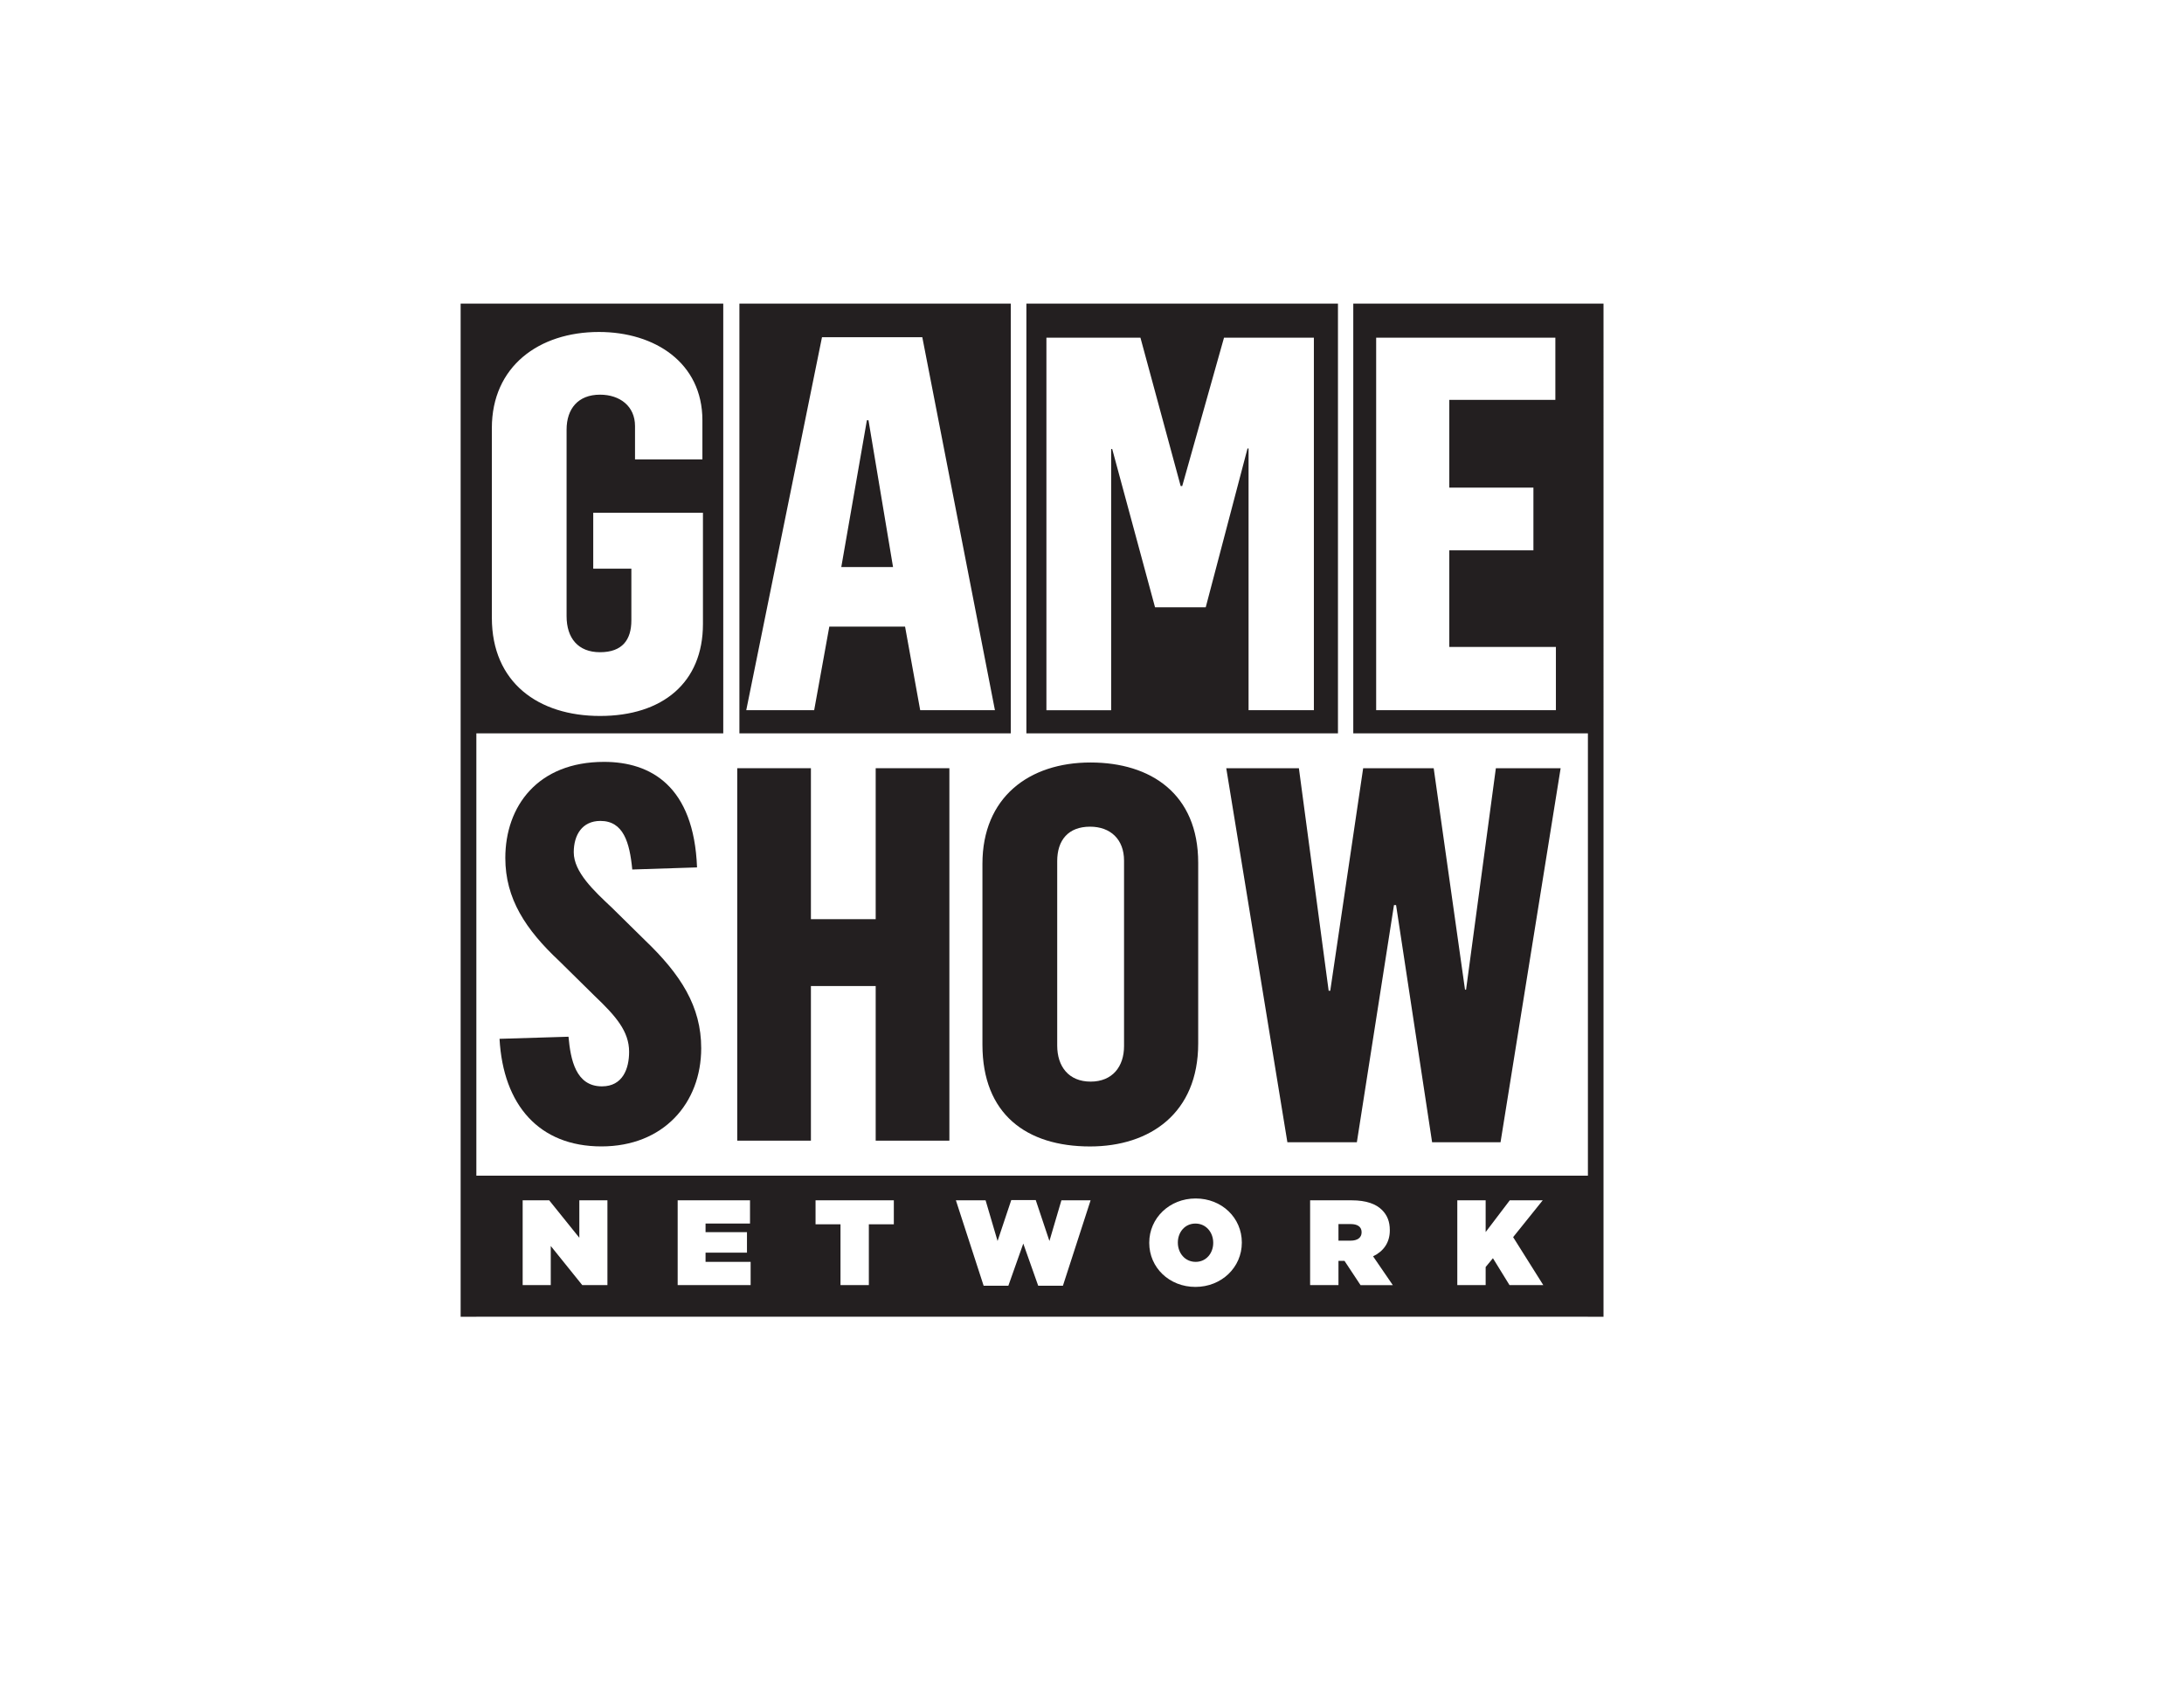 <?xml version="1.0" encoding="UTF-8" standalone="no"?>
<!-- Generator: Adobe Illustrator 28.0.0, SVG Export Plug-In . SVG Version: 6.00 Build 0)  -->

<svg
   version="1.1"
   id="V8"
   x="0px"
   y="0px"
   viewBox="0 0 603.18 469.14"
   style="enable-background:new 0 0 603.18 469.14;"
   xml:space="preserve"
   xmlns="http://www.w3.org/2000/svg"
   xmlns:svg="http://www.w3.org/2000/svg"><defs
   id="defs7" />
<style
   type="text/css"
   id="style1">
	.st0{fill:#231F20;}
</style>
<g
   id="g7">
	<path
   class="st0"
   d="M279.16,83.86h-74.95v118.72h74.95V83.86z M254.14,196.17l-4.18-23.09h-20.92l-4.18,23.09h-18.76l20.92-103.03   h27.7l20.06,103.03H254.14z"
   id="path1"
   clip-path="none" />
	<polygon
   class="st0"
   points="239.42,116.08 232.35,156.63 246.64,156.63 239.86,116.08  "
   id="polygon1"
   clip-path="none" />
	<path
   class="st0"
   d="M369.52,83.86h-86.05v118.72h86.05V83.86z M362.87,196.17h-18.04v-72.29h-0.29l-11.54,43.87h-14l-11.83-43.72   h-0.29v72.15H289V93.28h25.97l11.11,40.98h0.43l11.54-40.98h24.82V196.17z"
   id="path2"
   clip-path="none" />
	<path
   class="st0"
   d="M166.24,300.08c-7.21,0-8.66-7.36-9.23-13.71l-19.05,0.58c1.01,18.33,10.97,29.72,28.14,29.72   c17.17,0,27.56-11.98,27.56-27.13c0-11.54-5.63-20.35-15.58-29.87l-9.09-8.95c-4.91-4.62-10.53-9.81-10.53-15.3   c0-4.76,2.31-8.66,7.36-8.66c6.35,0,8.08,5.92,8.8,13.42l17.89-0.58c-0.87-22.51-12.84-29.15-25.68-29.15   c-18.33,0-27.27,12.27-27.27,26.55c0,11.25,5.63,19.77,14.86,28.43l9.81,9.67c5.92,5.63,9.52,9.81,9.52,15.44   C173.75,295.17,172.01,300.08,166.24,300.08z"
   id="path3"
   clip-path="none" />
	<polygon
   class="st0"
   points="223.96,272.37 241.85,272.37 241.85,315.08 262.2,315.08 262.2,212.2 241.85,212.2 241.85,253.9    223.96,253.9 223.96,212.2 203.61,212.2 203.61,315.08 223.96,315.08  "
   id="polygon3"
   clip-path="none" />
	<path
   class="st0"
   d="M271.33,238.61v49.93c0,19.19,12.12,28.14,29.72,28.14c16.59,0,29.87-9.23,29.87-28.43v-49.93   c0-19.05-13.13-27.7-29.72-27.7C284.17,210.61,271.33,220.28,271.33,238.61z M310.44,237.74v51.22c0,5.63-3.18,9.81-9.23,9.81   c-6.06,0-9.23-4.18-9.23-9.96v-50.94c0-5.77,3.03-9.52,9.09-9.52C306.68,228.36,310.44,231.83,310.44,237.74z"
   id="path4"
   clip-path="none" />
	<polygon
   class="st0"
   points="366.95,273.67 358.73,212.2 338.67,212.2 355.55,315.52 374.74,315.52 384.99,250.01 385.57,250.01    395.52,315.52 414.42,315.52 431.02,212.2 413.13,212.2 404.9,273.38 404.61,273.38 395.96,212.2 376.48,212.2 367.39,273.67  "
   id="polygon4"
   clip-path="none" />
	<path
   class="st0"
   d="M373.07,338.12h-3.41v4.58h3.38c1.87,0,3.01-0.84,3.01-2.28v-0.07C376.05,338.85,374.88,338.12,373.07,338.12z   "
   id="path5"
   clip-path="none" />
	<path
   class="st0"
   d="M330.15,337.98c-2.98,0-4.85,2.48-4.85,5.22v0.07c0,2.78,1.91,5.29,4.92,5.29c2.98,0,4.85-2.48,4.85-5.22   v-0.07C335.07,340.49,333.16,337.98,330.15,337.98z"
   id="path6"
   clip-path="none" />
	<path
   class="st0"
   d="M442.73,83.87L442.73,83.87l-68.98-0.01v118.72h64.8v122.17H131.56V202.58h68.19V83.86h-72.49v0h-0.04v279.86   h4.33v-0.01h306.98v0.01h4.33V83.87H442.73z M135.84,118.25c0-17.03,12.99-26.55,29.58-26.55c15.44,0,28.57,8.51,28.57,24.39v10.82   h-18.61v-9.23c0-5.48-4.18-8.66-9.67-8.66c-6.06,0-9.23,3.9-9.23,9.67v51.51c0,6.06,3.17,9.96,9.23,9.96c6.2,0,8.66-3.46,8.66-8.8   v-14.28h-10.53v-15.44h30.3v30.73c0,16.16-11.11,25.4-28.43,25.4c-17.03,0-29.87-9.23-29.87-27.13V118.25z M167.77,354.98h-6.96   l-8.7-10.81v10.81h-7.76v-23.42h7.33L160,341.9v-10.34h7.76V354.98z M207.31,354.98h-20.15v-23.42h19.98v6.42h-12.28v2.38h11.44   v5.66h-11.44v2.54h12.45V354.98z M246.85,338.18h-6.89v16.8h-7.83v-16.8h-6.89v-6.63h21.62V338.18z M293.56,355.15h-6.83   l-4.12-11.64l-4.12,11.64h-6.83l-7.66-23.59h8.2l3.31,11.24l3.78-11.31h6.76l3.78,11.31l3.31-11.24h8.06L293.56,355.15z    M342.97,343.27c0,6.79-5.59,12.21-12.82,12.21c-7.23,0-12.75-5.35-12.75-12.15v-0.07c0-6.79,5.59-12.21,12.82-12.21   s12.75,5.35,12.75,12.15V343.27z M375.75,354.98l-4.42-6.69h-1.67v6.69h-7.83v-23.42h11.44c4.15,0,6.79,1.04,8.43,2.68   c1.4,1.41,2.14,3.15,2.14,5.56v0.07c0,3.41-1.77,5.79-4.62,7.16l5.45,7.96H375.75z M416.9,354.98l-4.58-7.43l-2.01,2.44v4.99h-7.83   v-23.42h7.83v8.77l6.66-8.77h9.1l-8.17,10.17l8.33,13.25H416.9z M429.71,196.17h-49.64V93.28h49.49v17.17h-29.29v24.24h23.23v17.32   h-23.23v26.69h29.44V196.17z"
   id="path7"
   clip-path="none" />
</g>
</svg>
